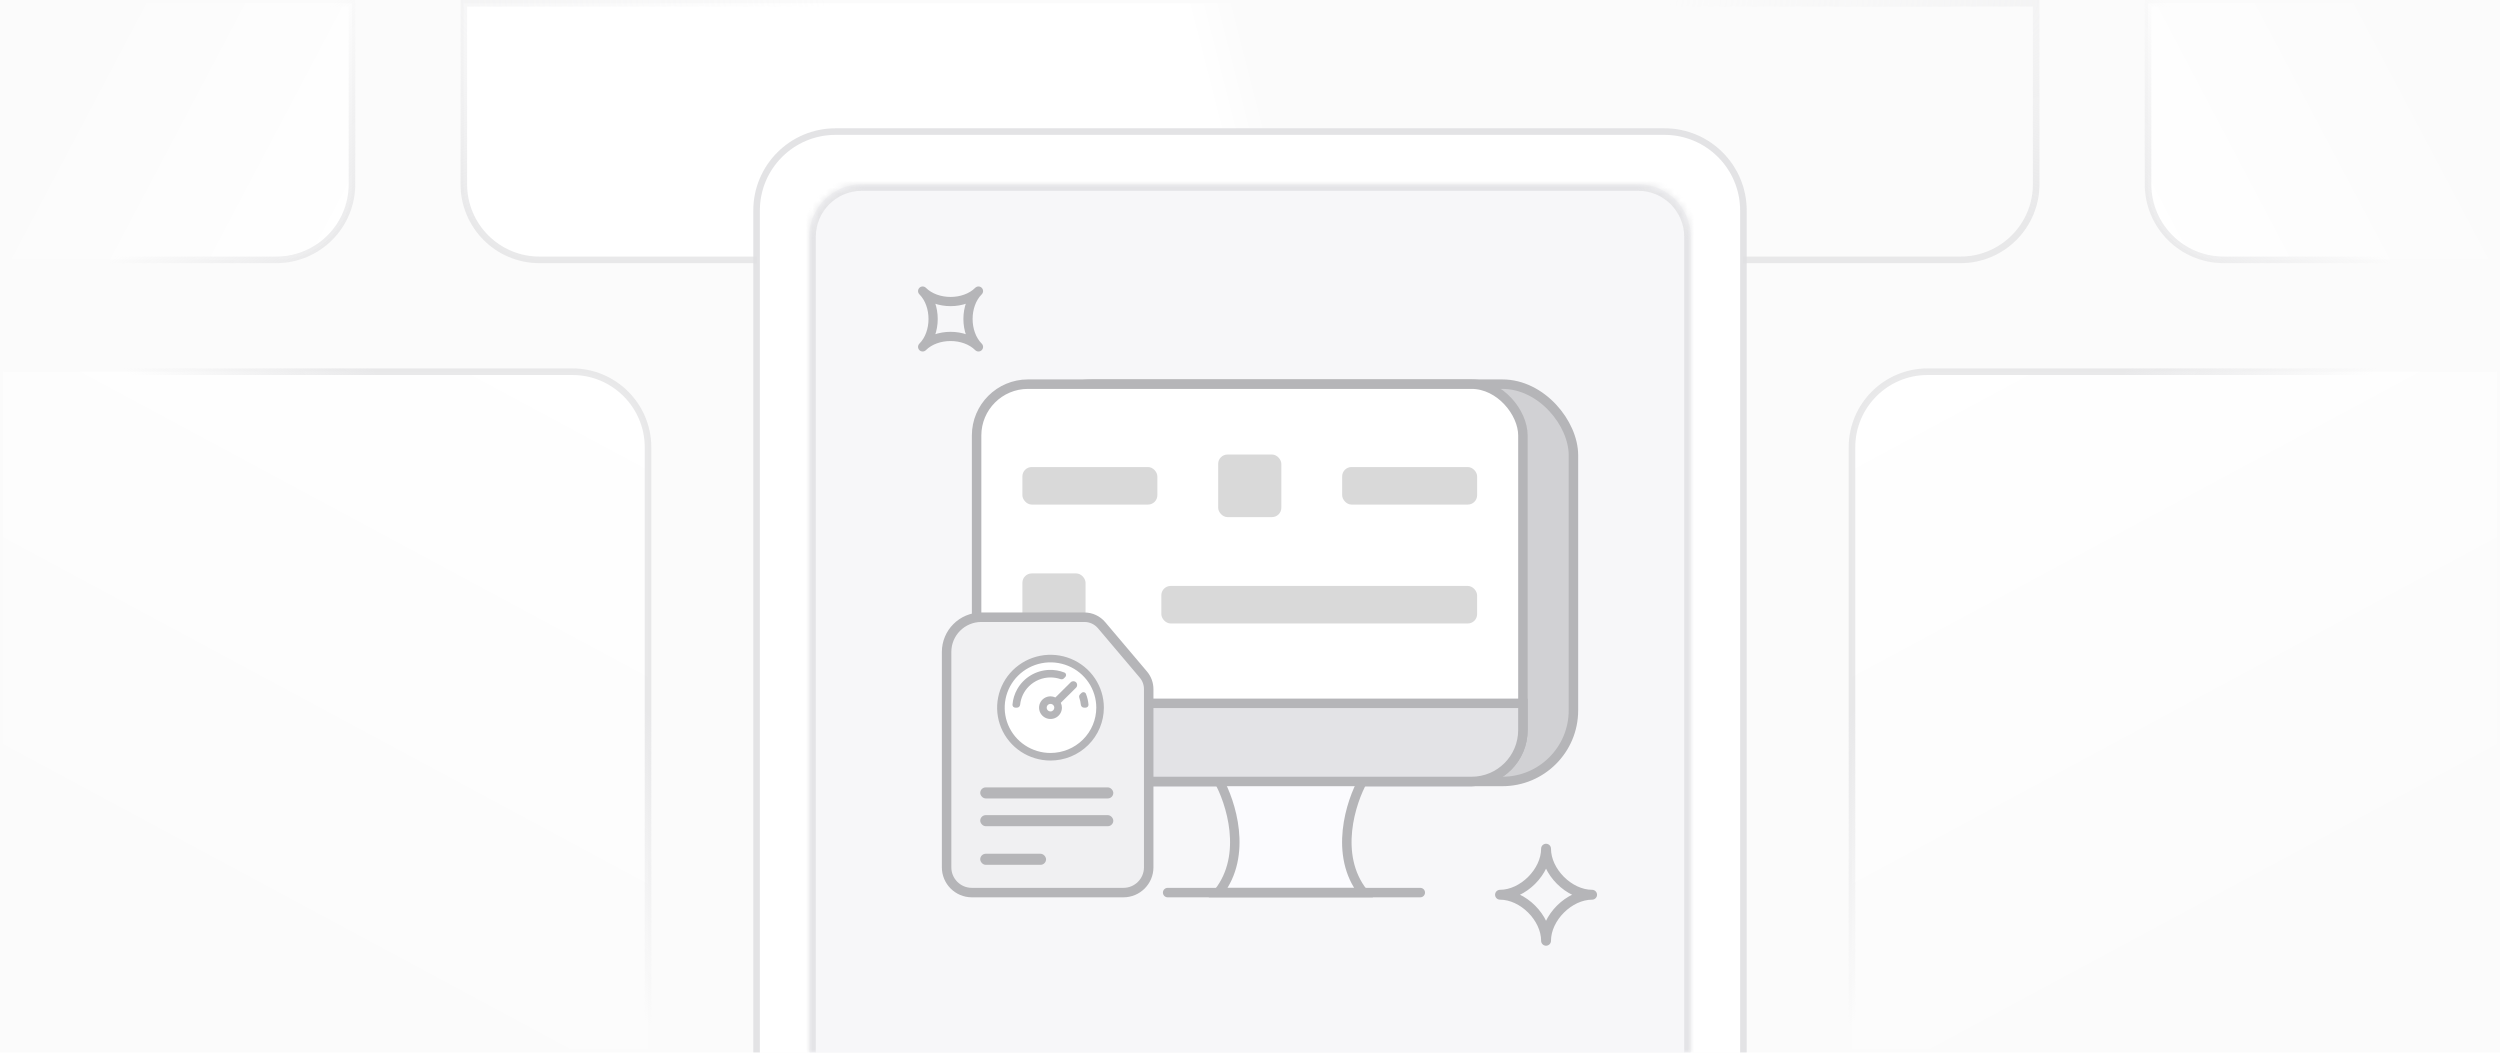 <svg width="380" height="160" viewBox="0 0 380 160" fill="none" xmlns="http://www.w3.org/2000/svg">
<g clip-path="url(#clip0_28_2679)">
<rect width="380" height="160" fill="#FBFBFB"/>
<path d="M70.5 0.5H309.5V28C309.5 34.351 304.351 39.5 298 39.5H82C75.649 39.5 70.5 34.351 70.5 28V0.5Z" fill="url(#paint0_linear_28_2679)" stroke="url(#paint1_radial_28_2679)"/>
<path d="M326.5 0.5H379.5V39.5H338C331.649 39.5 326.5 34.351 326.5 28V0.5Z" fill="url(#paint2_linear_28_2679)" stroke="url(#paint3_linear_28_2679)"/>
<path d="M53.5 0.5H0.5V39.5H42C48.351 39.5 53.5 34.351 53.5 28V0.5Z" fill="url(#paint4_linear_28_2679)" stroke="url(#paint5_linear_28_2679)"/>
<path d="M281.5 68C281.5 61.649 286.649 56.5 293 56.5H379.5V159.5H281.5V68Z" fill="url(#paint6_linear_28_2679)" stroke="url(#paint7_linear_28_2679)"/>
<path d="M98.5 68C98.5 61.649 93.351 56.5 87 56.5H0.5V159.5H98.5V68Z" fill="url(#paint8_linear_28_2679)" stroke="url(#paint9_linear_28_2679)"/>
<g filter="url(#filter0_d_28_2679)">
<path d="M115 32C115 25.373 120.373 20 127 20H253C259.627 20 265 25.373 265 32V160H115V32Z" fill="white" shape-rendering="crispEdges"/>
<path d="M114.5 32C114.5 25.096 120.096 19.5 127 19.5H253C259.904 19.5 265.5 25.096 265.5 32H264.5C264.5 25.649 259.351 20.5 253 20.5H127C120.649 20.5 115.5 25.649 115.5 32H114.5ZM265 160H115H265ZM114.5 160V32C114.5 25.096 120.096 19.5 127 19.5V20.5C120.649 20.5 115.5 25.649 115.5 32V160H114.5ZM253 19.5C259.904 19.5 265.5 25.096 265.5 32V160H264.5V32C264.5 25.649 259.351 20.5 253 20.5V19.5Z" fill="#E0E0E2" fill-opacity="0.9"/>
</g>
<mask id="path-8-inside-1_28_2679" fill="white">
<path d="M123 36C123 31.582 126.582 28 131 28H249C253.418 28 257 31.582 257 36V160H123V36Z"/>
</mask>
<path d="M123 36C123 31.582 126.582 28 131 28H249C253.418 28 257 31.582 257 36V160H123V36Z" fill="#F7F7F9"/>
<path d="M122 36C122 31.029 126.029 27 131 27H249C253.971 27 258 31.029 258 36H256C256 32.134 252.866 29 249 29H131C127.134 29 124 32.134 124 36H122ZM257 160H123H257ZM122 160V36C122 31.029 126.029 27 131 27V29C127.134 29 124 32.134 124 36V160H122ZM249 27C253.971 27 258 31.029 258 36V160H256V36C256 32.134 252.866 29 249 29V27Z" fill="#E0E0E2" fill-opacity="0.8" mask="url(#path-8-inside-1_28_2679)"/>
<path d="M228 136C231.5 136 235 132.5 235 129C235 132.5 238.5 136 242 136C238.5 136 235 139.5 235 143C235 139.5 231.5 136 228 136Z" stroke="#B5B5B8" stroke-width="1.5" stroke-linejoin="round"/>
<path d="M140.243 52.728C142.364 50.607 142.364 46.364 140.243 44.243C142.364 46.364 146.607 46.364 148.728 44.243C146.607 46.364 146.607 50.607 148.728 52.728C146.607 50.607 142.364 50.607 140.243 52.728Z" stroke="#B5B5B8" stroke-width="1.4" stroke-linejoin="round"/>
<rect x="155.162" y="58.393" width="84" height="60.389" rx="10.8" fill="#D1D1D4" stroke="#B5B5B8" stroke-width="1.44"/>
<rect x="148.443" y="58.393" width="83.04" height="60.389" rx="7.804" fill="white" stroke="#B5B5B8" stroke-width="1.44"/>
<path d="M185.203 135.672C189.705 129.964 187.079 121.879 185.203 118.55H207.203C205.327 121.879 202.701 129.964 207.203 135.672H185.203Z" fill="#FBFBFE" stroke="#B5B5B8" stroke-width="1.44"/>
<path d="M148.443 106.906H231.482V110.978C231.482 115.289 227.988 118.783 223.678 118.783H156.247C151.937 118.783 148.443 115.289 148.443 110.978V106.906Z" fill="#E3E3E6" stroke="#B5B5B8" stroke-width="1.44"/>
<rect x="176.522" y="89.062" width="48" height="5.707" rx="1.421" fill="#D9D9D9"/>
<rect x="204.009" y="70.99" width="20.515" height="5.707" rx="1.421" fill="#D9D9D9"/>
<rect x="155.403" y="70.99" width="20.515" height="5.707" rx="1.421" fill="#D9D9D9"/>
<rect x="185.162" y="69.088" width="9.6" height="9.512" rx="1.421" fill="#D9D9D9"/>
<rect x="155.403" y="87.16" width="9.6" height="9.512" rx="1.421" fill="#D9D9D9"/>
<path d="M177.483 135.673L215.883 135.673" stroke="#B5B5B8" stroke-width="1.44" stroke-linecap="round"/>
<path d="M147.723 135.673H170.763C172.883 135.673 174.603 133.954 174.603 131.833V104.742C174.603 103.936 174.317 103.156 173.797 102.541L167.438 95.026C166.791 94.261 165.839 93.819 164.837 93.819H149.163C146.247 93.819 143.883 96.183 143.883 99.099V131.833C143.883 133.954 145.602 135.673 147.723 135.673Z" fill="#F0F0F2" stroke="#B5B5B8" stroke-width="1.44"/>
<path d="M159.674 115.027C158.183 115.027 156.725 114.589 155.486 113.768C154.246 112.948 153.281 111.782 152.711 110.419C152.142 109.056 151.993 107.556 152.283 106.11C152.574 104.663 153.29 103.334 154.344 102.29C155.398 101.246 156.741 100.534 158.204 100.246C159.667 99.958 161.183 100.106 162.561 100.671C163.939 101.237 165.115 102.194 165.943 103.421C166.77 104.648 167.212 106.09 167.212 107.564C167.209 109.541 166.416 111.437 165.003 112.837C163.591 114.237 161.674 115.025 159.674 115.027Z" fill="white" stroke="#B5B5B8" stroke-width="1.152"/>
<path d="M159.675 102.971C160.194 102.971 160.709 103.058 161.199 103.226C161.373 103.287 161.569 103.251 161.7 103.121L161.906 102.917C162.126 102.699 162.069 102.331 161.78 102.218C161.052 101.935 160.272 101.801 159.485 101.825C158.49 101.856 157.519 102.141 156.667 102.653C155.815 103.164 155.111 103.885 154.623 104.746C154.21 105.474 153.963 106.28 153.897 107.109C153.878 107.36 154.084 107.564 154.336 107.564H154.583C154.835 107.564 155.037 107.36 155.062 107.109C155.169 106.059 155.638 105.071 156.398 104.318C157.267 103.457 158.446 102.972 159.675 102.971Z" fill="#B5B5B8"/>
<path d="M163.558 104.529C163.785 104.304 163.785 103.935 163.558 103.71C163.333 103.487 162.971 103.487 162.746 103.71L160.42 106.014C160.187 105.903 159.933 105.844 159.675 105.842C159.331 105.842 158.995 105.943 158.709 106.132C158.423 106.322 158.2 106.591 158.069 106.905C157.937 107.22 157.903 107.566 157.97 107.901C158.037 108.235 158.203 108.542 158.446 108.783C158.689 109.023 158.999 109.187 159.336 109.254C159.673 109.32 160.023 109.286 160.34 109.156C160.658 109.026 160.929 108.805 161.12 108.522C161.311 108.238 161.413 107.905 161.413 107.565C161.411 107.309 161.352 107.057 161.24 106.827L163.558 104.529ZM159.675 108.139C159.56 108.139 159.448 108.105 159.353 108.042C159.258 107.979 159.183 107.889 159.14 107.784C159.096 107.679 159.084 107.564 159.107 107.453C159.129 107.341 159.184 107.239 159.265 107.159C159.346 107.078 159.449 107.024 159.562 107.001C159.674 106.979 159.791 106.991 159.897 107.034C160.003 107.078 160.093 107.151 160.157 107.246C160.22 107.34 160.254 107.451 160.254 107.565C160.254 107.717 160.193 107.863 160.085 107.971C159.976 108.078 159.829 108.139 159.675 108.139Z" fill="#B5B5B8"/>
<path d="M165.012 107.563C165.264 107.563 165.47 107.358 165.45 107.107C165.405 106.545 165.275 105.992 165.066 105.468C164.952 105.184 164.589 105.128 164.372 105.344L164.162 105.551C164.029 105.683 163.992 105.883 164.054 106.059C164.173 106.398 164.251 106.75 164.287 107.107C164.312 107.358 164.514 107.563 164.766 107.563H165.012Z" fill="#B5B5B8"/>
<rect x="148.994" y="119.682" width="20.228" height="1.683" rx="0.841" fill="#B5B5B8"/>
<rect x="148.994" y="123.902" width="20.228" height="1.683" rx="0.841" fill="#B5B5B8"/>
<rect x="148.994" y="129.771" width="10.006" height="1.683" rx="0.841" fill="#B5B5B8"/>
</g>
<defs>
<filter id="filter0_d_28_2679" x="106.5" y="11.5" width="167" height="156.5" filterUnits="userSpaceOnUse" color-interpolation-filters="sRGB">
<feFlood flood-opacity="0" result="BackgroundImageFix"/>
<feColorMatrix in="SourceAlpha" type="matrix" values="0 0 0 0 0 0 0 0 0 0 0 0 0 0 0 0 0 0 127 0" result="hardAlpha"/>
<feMorphology radius="4" operator="erode" in="SourceAlpha" result="effect1_dropShadow_28_2679"/>
<feOffset/>
<feGaussianBlur stdDeviation="6"/>
<feComposite in2="hardAlpha" operator="out"/>
<feColorMatrix type="matrix" values="0 0 0 0 0 0 0 0 0 0 0 0 0 0 0 0 0 0 0.3 0"/>
<feBlend mode="normal" in2="BackgroundImageFix" result="effect1_dropShadow_28_2679"/>
<feBlend mode="normal" in="SourceGraphic" in2="effect1_dropShadow_28_2679" result="shape"/>
</filter>
<linearGradient id="paint0_linear_28_2679" x1="190" y1="0" x2="180.403" y2="2.453" gradientUnits="userSpaceOnUse">
<stop offset="0.2" stop-color="#FBFBFB"/>
<stop offset="1" stop-color="white"/>
</linearGradient>
<radialGradient id="paint1_radial_28_2679" cx="0" cy="0" r="1" gradientUnits="userSpaceOnUse" gradientTransform="translate(190 3.88735e-06) rotate(90) scale(40 213.88)">
<stop offset="0.3" stop-color="#E0E0E2" stop-opacity="0"/>
<stop offset="1" stop-color="#E0E0E2" stop-opacity="0.7"/>
</radialGradient>
<linearGradient id="paint2_linear_28_2679" x1="380" y1="0" x2="321.245" y2="30.984" gradientUnits="userSpaceOnUse">
<stop offset="0.2" stop-color="#FBFBFB"/>
<stop offset="1" stop-color="white"/>
</linearGradient>
<linearGradient id="paint3_linear_28_2679" x1="361.016" y1="-2.19885e-06" x2="322.409" y2="33.414" gradientUnits="userSpaceOnUse">
<stop offset="0.474" stop-color="#E0E0E2" stop-opacity="0"/>
<stop offset="1" stop-color="#E0E0E2" stop-opacity="0.7"/>
</linearGradient>
<linearGradient id="paint4_linear_28_2679" x1="0" y1="0" x2="58.755" y2="30.984" gradientUnits="userSpaceOnUse">
<stop offset="0.2" stop-color="#FBFBFB"/>
<stop offset="1" stop-color="white"/>
</linearGradient>
<linearGradient id="paint5_linear_28_2679" x1="18.984" y1="-2.19885e-06" x2="57.591" y2="33.414" gradientUnits="userSpaceOnUse">
<stop offset="0.474" stop-color="#E0E0E2" stop-opacity="0"/>
<stop offset="1" stop-color="#E0E0E2" stop-opacity="0.7"/>
</linearGradient>
<linearGradient id="paint6_linear_28_2679" x1="281" y1="56" x2="346.574" y2="177.971" gradientUnits="userSpaceOnUse">
<stop stop-color="white"/>
<stop offset="0.8" stop-color="#FBFBFB"/>
</linearGradient>
<linearGradient id="paint7_linear_28_2679" x1="323.581" y1="56" x2="389.243" y2="108.395" gradientUnits="userSpaceOnUse">
<stop stop-color="#E0E0E2" stop-opacity="0.7"/>
<stop offset="0.35" stop-color="#E0E0E2" stop-opacity="0"/>
</linearGradient>
<linearGradient id="paint8_linear_28_2679" x1="99" y1="56" x2="33.426" y2="177.971" gradientUnits="userSpaceOnUse">
<stop stop-color="white"/>
<stop offset="0.8" stop-color="#FBFBFB"/>
</linearGradient>
<linearGradient id="paint9_linear_28_2679" x1="56.419" y1="56" x2="-9.243" y2="108.395" gradientUnits="userSpaceOnUse">
<stop stop-color="#E0E0E2" stop-opacity="0.7"/>
<stop offset="0.35" stop-color="#E0E0E2" stop-opacity="0"/>
</linearGradient>
<clipPath id="clip0_28_2679">
<rect width="380" height="160" fill="white"/>
</clipPath>
</defs>
</svg>
